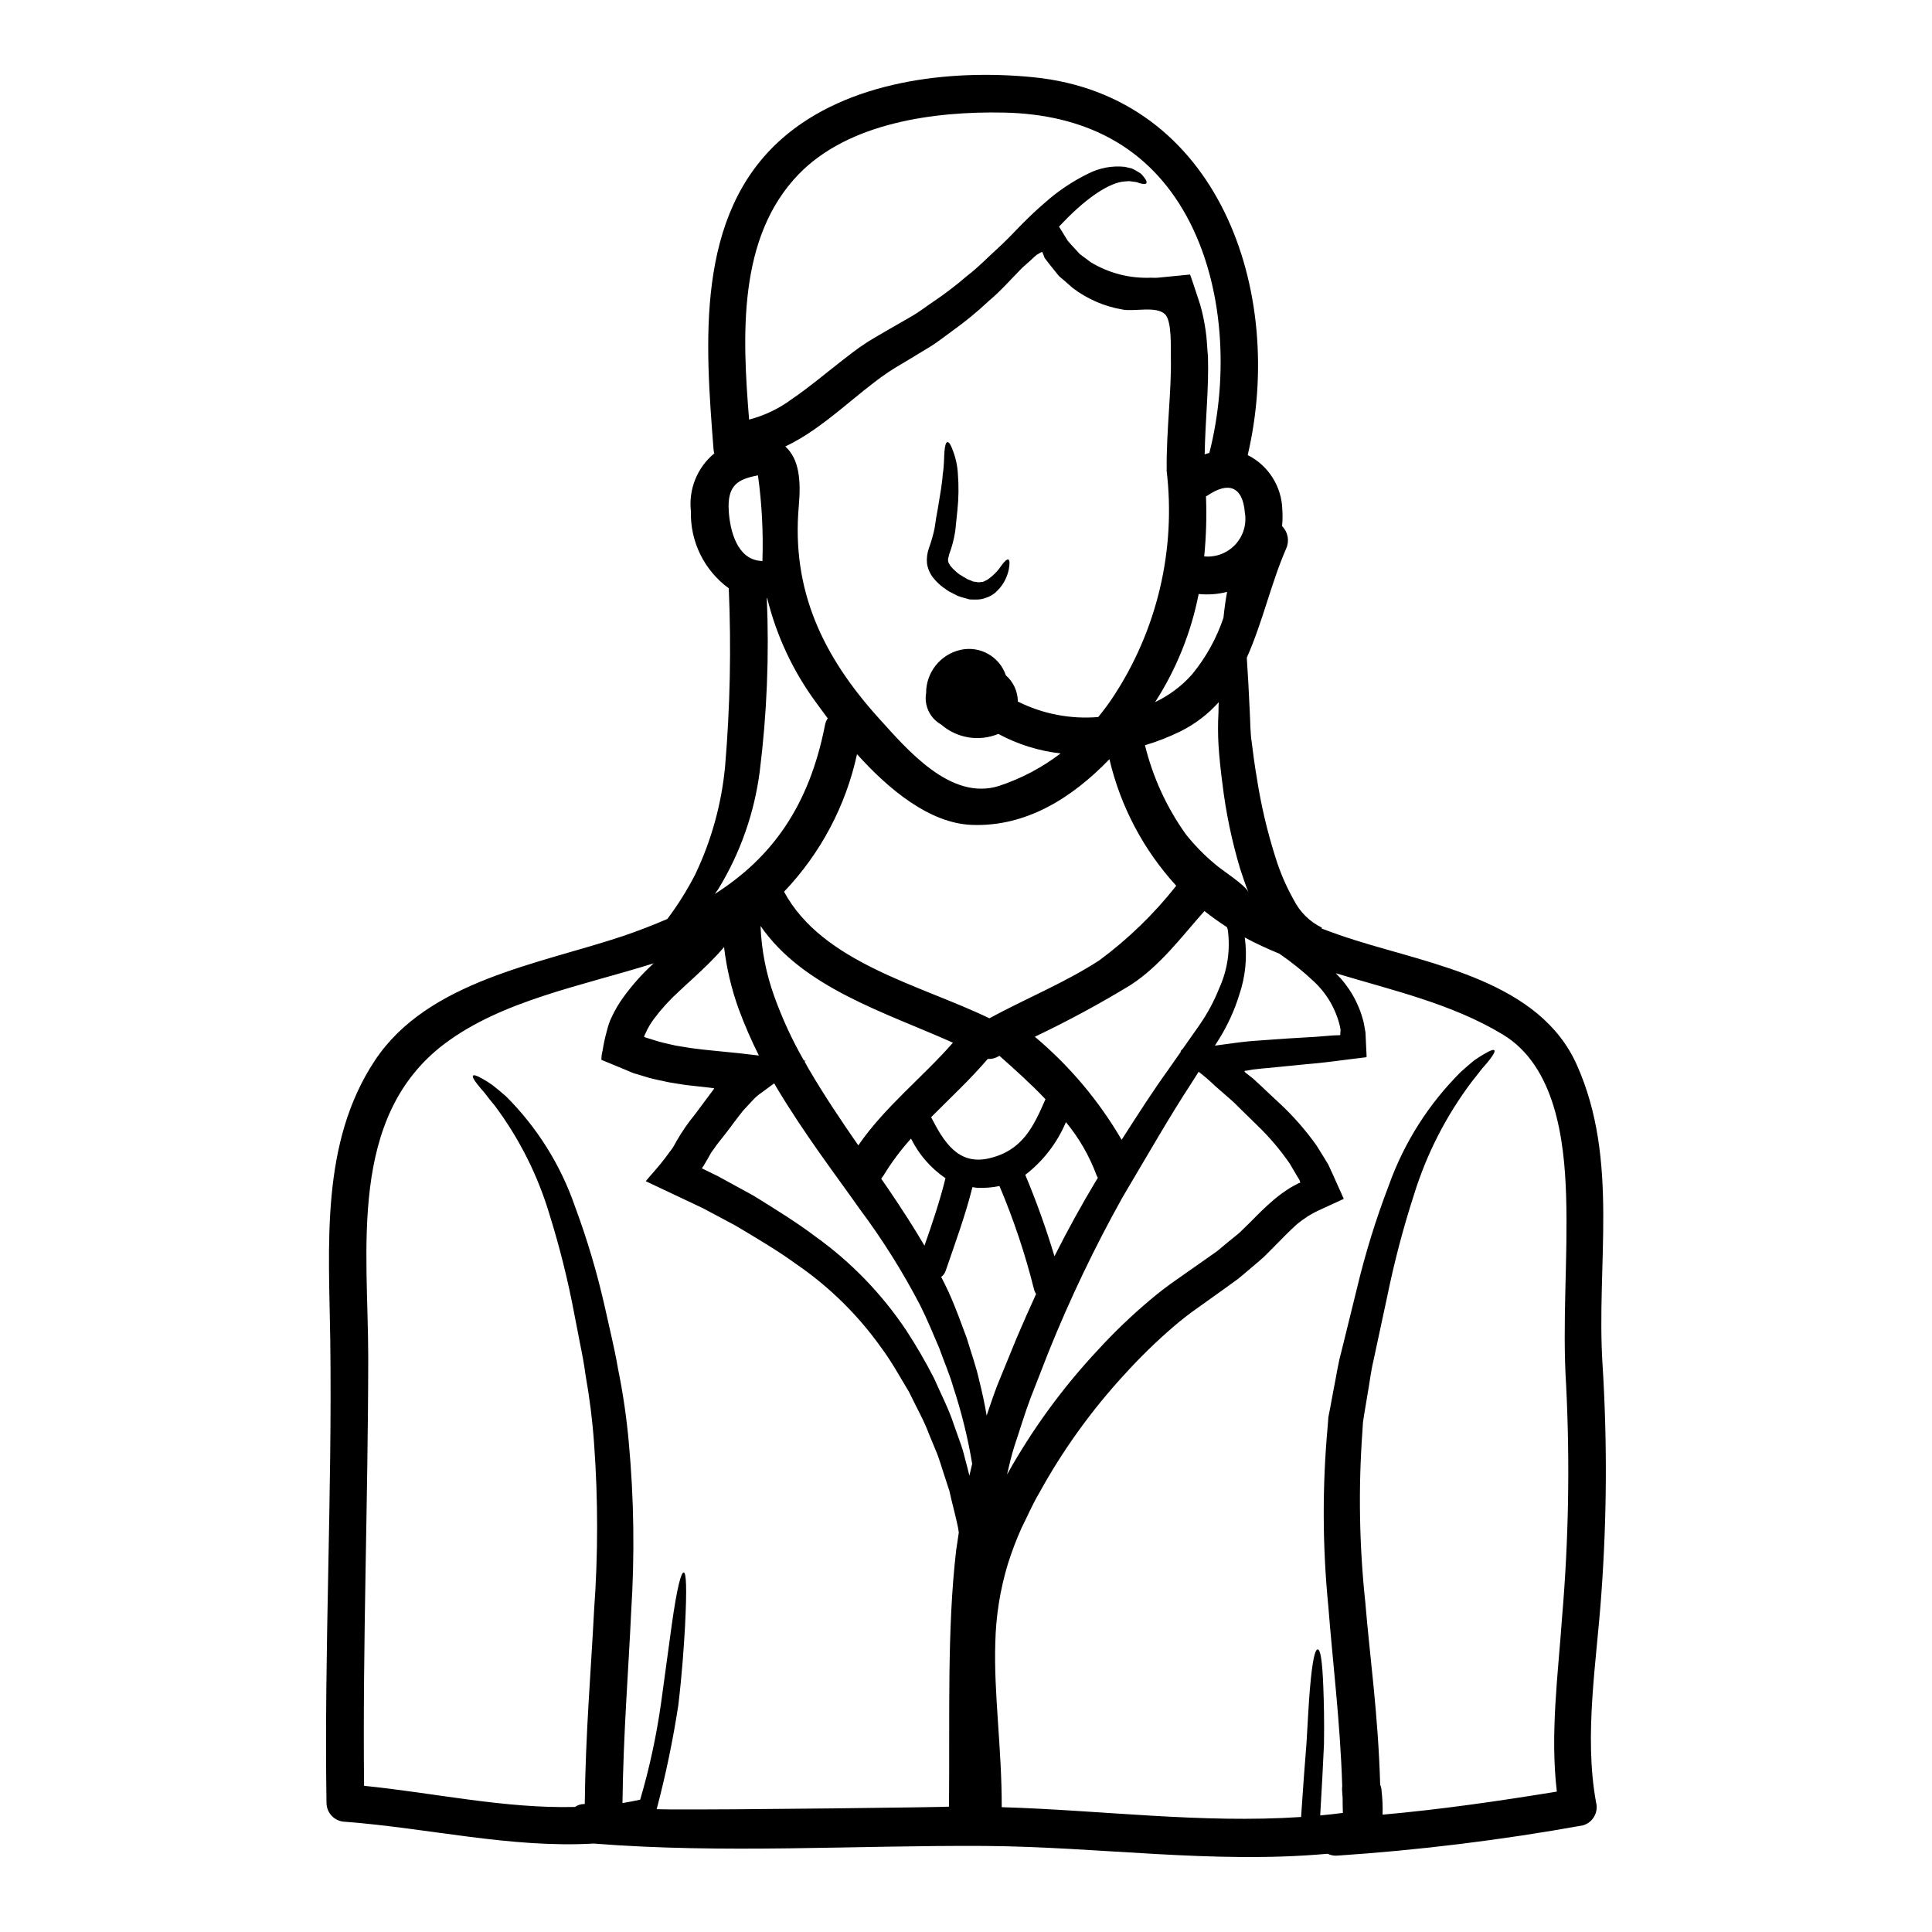 <?xml version="1.0" encoding="UTF-8"?>
<!-- Uploaded to: SVG Repo, www.svgrepo.com, Generator: SVG Repo Mixer Tools -->
<svg fill="#000000" width="800px" height="800px" version="1.1" viewBox="144 144 512 512" xmlns="http://www.w3.org/2000/svg">
 <g>
  <path d="m326.34 431.6c-1.699-0.195-3.438-0.531-5.117-0.789-1.734-0.395-3.5-0.699-5.234-1.18l-2.602-0.789-1.336-0.395c-0.465-0.133-1.367-0.566-2.035-0.836l-4.434-1.832-2.199-0.902 0.004 0.008c-0.027-0.812 0.074-1.621 0.297-2.402 0.254-1.688 0.609-3.359 1.066-5.004l0.336-1.266 0.199-0.633 0.129-0.395h0.004c0.164-0.5 0.367-0.992 0.602-1.465 0.867-1.898 1.922-3.711 3.148-5.402 2.297-3.172 4.902-6.106 7.777-8.762 0.098-0.102 0.199-0.168 0.301-0.27-19.109 6.004-40.184 9.84-55.453 21.34-25.68 19.41-20.207 54.711-20.207 83.051-0.031 37.848-1.5 75.766-1.102 113.58 18.574 1.871 37.312 6.07 55.891 5.606h-0.004c0.758-0.539 1.668-0.816 2.598-0.785 0.199-18.773 1.699-36.082 2.469-51.316v-0.004c1.07-14.719 1.07-29.496 0-44.215-0.43-6.094-1.188-12.16-2.269-18.176-0.367-2.832-0.902-5.637-1.469-8.371-0.5-2.699-1.031-5.336-1.531-7.902h0.004c-1.664-8.82-3.836-17.539-6.508-26.109-3.09-10.398-7.988-20.176-14.469-28.879-1.066-1.266-1.969-2.438-2.703-3.402-0.789-0.938-1.465-1.668-1.969-2.336-1.004-1.266-1.371-2.035-1.18-2.301 0.188-0.27 1-0.066 2.469 0.789h-0.004c0.934 0.52 1.832 1.086 2.703 1.703 1.004 0.789 2.199 1.766 3.57 2.969v-0.004c8.227 8.199 14.477 18.168 18.273 29.148 3.242 8.715 5.894 17.637 7.934 26.711 0.566 2.566 1.18 5.234 1.797 7.965 0.617 2.731 1.234 5.606 1.734 8.605h0.004c1.285 6.324 2.219 12.711 2.801 19.141 1.387 15.02 1.598 30.129 0.633 45.184-0.699 15.371-2.066 31.977-2.297 50.555 1.574-0.262 3.141-0.562 4.699-0.902h-0.004c2.469-8.402 4.316-16.973 5.539-25.641 1.18-8.66 2.102-15.352 2.797-20.469 1.438-10.305 2.535-14.168 3.203-14.105s0.867 4.07 0.336 14.441c-0.305 5.199-0.734 12-1.77 20.738-1.422 9.277-3.336 18.477-5.734 27.551 0.633 0.035 1.801 0.035 3.438 0.066 15.773 0.133 74.027-0.598 74.027-0.73 0.23-24.344-0.535-47.051 1.902-67.961 0.23-1.574 0.465-3.148 0.695-4.668-0.098-0.809-0.242-1.609-0.434-2.398-0.301-1.336-0.629-2.754-0.996-4.168-0.367-1.414-0.699-2.938-1.07-4.504-0.5-1.5-1-3.102-1.535-4.723s-1.031-3.301-1.664-5.004c-0.699-1.699-1.402-3.434-2.168-5.234-1.336-3.668-3.434-7.269-5.301-11.207-2.266-3.731-4.469-7.832-7.336-11.703l-0.004 0.004c-6.18-8.73-13.871-16.285-22.707-22.312-4.801-3.504-10.234-6.691-16.008-10.141-2.801-1.5-5.699-3.035-8.637-4.602-4.938-2.336-9.969-4.699-15.105-7.137 1.668-2 3.469-3.902 5.07-6.035l1.18-1.602 0.598-0.789c0.234-0.305 0.199-0.305 0.305-0.434v0.008c0.352-0.551 0.676-1.117 0.965-1.699 1.453-2.539 3.117-4.945 4.973-7.203 1.598-2.168 3.266-4.406 4.938-6.637h-0.004c0.039-0.07 0.086-0.137 0.133-0.203-0.074-0.094-1.074-0.156-6.941-0.828zm242.36 74.195c1.246 20.07 1.148 40.203-0.301 60.258-1.23 18.074-4.699 37.613-1.434 55.555 0.711 2.648-0.832 5.375-3.469 6.133-21.555 3.887-43.309 6.566-65.16 8.023-0.863 0.059-1.727-0.113-2.5-0.5-30.379 2.754-60.523-1.871-91-2.07-34.516-0.199-69.027 2.102-103.52-0.633-21.906 1.266-43.852-4.102-65.793-5.766h-0.004c-2.746-0.035-4.969-2.254-4.996-5.004-0.633-40.816 1.531-81.664 1-122.51-0.336-25.113-2.699-52.348 11.836-74.262 14.039-21.145 43.551-25.512 65.824-32.98 4.102-1.402 7.969-2.902 11.676-4.504h-0.004c2.785-3.707 5.25-7.644 7.371-11.77 4.312-9.027 7-18.746 7.934-28.711 1.324-15.68 1.645-31.43 0.969-47.148-6.508-4.746-10.262-12.391-10.035-20.445-0.652-5.82 1.684-11.578 6.203-15.305-0.102-0.359-0.172-0.727-0.203-1.098-2.168-27.879-4.973-61.957 18.105-82.297 17.453-15.348 44.461-18.5 66.637-16.293 49.152 4.898 66.961 56.887 56.82 100.13 2.699 1.363 4.977 3.43 6.59 5.984 1.613 2.555 2.508 5.5 2.582 8.523 0.098 1.441 0.074 2.891-0.066 4.328 1.559 1.547 1.996 3.898 1.102 5.902-4.035 9.234-6.297 19.707-10.438 28.91v0.336c0.27 4 0.535 8.602 0.766 13.906 0.164 2.598 0.098 5.512 0.535 8.301 0.367 2.902 0.762 6.039 1.332 9.305 1.105 7.211 2.781 14.324 5 21.273 1.195 3.852 2.797 7.562 4.773 11.074 1.609 3.219 4.238 5.82 7.477 7.398l-0.066 0.234c2.906 1.098 5.902 2.168 9.074 3.148 20.508 6.469 48.719 10.938 58.555 32.98 11.324 25.352 5.09 52.816 6.824 79.59zm-10.707 66.461c1.707-20.195 2.066-40.48 1.07-60.723-1.102-17.074 0.5-33.852-0.031-50.82-0.469-14.602-2.832-34.176-16.809-42.578-13.473-8.141-29.078-11.645-44.223-16.215 3.5 3.457 6.012 7.785 7.269 12.543l0.133 0.598 0.164 0.836 0.301 1.734c0.066 1.18 0.102 2.402 0.168 3.633l0.098 1.867 0.031 0.938c-0.129 0.199-0.562 0.133-0.832 0.199-1.234 0.164-2.504 0.301-3.769 0.465-1.969 0.27-4 0.5-6.102 0.766-1.633 0.199-3.301 0.367-5.004 0.5-3.371 0.336-6.836 0.668-10.469 1.035-0.902 0.066-1.801 0.164-2.734 0.266l-1.18 0.133-0.395 0.066c-0.395 0.066-0.836 0.168-1.266 0.234-1.574-0.066 0.367 1 1.035 1.602l0.633 0.5c0.699 0.664 1.434 1.332 2.164 2 1.602 1.535 3.269 3.066 4.938 4.633h0.004c3.594 3.356 6.844 7.066 9.695 11.074 0.699 1.098 1.367 2.234 2.066 3.332l1.035 1.699 1.402 3.035 1.402 3.148 0.73 1.602 0.336 0.789c0.066 0.23 0.465 0.633 0.031 0.668-2.133 1-4.266 1.969-6.434 2.965-0.723 0.332-1.422 0.699-2.106 1.102-0.492 0.258-0.961 0.559-1.395 0.902-0.941 0.605-1.836 1.285-2.668 2.035-1.734 1.574-3.469 3.367-5.402 5.332-1 1.004-1.969 2.004-2.969 2.969-1.066 1-2.231 1.902-3.332 2.871-1.102 0.969-2.266 1.902-3.402 2.867-1.18 0.871-2.336 1.703-3.543 2.57-2.301 1.633-4.668 3.332-7.039 5.035v-0.004c-2.332 1.629-4.582 3.375-6.734 5.234-4.535 3.91-8.82 8.098-12.84 12.539-8.793 9.543-16.398 20.117-22.648 31.492-1.734 2.902-3.07 6.07-4.637 9.168-1.395 3.117-2.609 6.312-3.637 9.57-2.055 6.785-3.176 13.82-3.332 20.91-0.434 13.34 1.734 27.91 1.703 43.551 26.406 0.789 52.949 4.363 79.332 2.598 0.5-7.637 1-14.137 1.434-19.539 0.367-6.172 0.598-11.02 0.934-14.707 0.633-7.367 1.336-10.168 2.035-10.168 0.699 0 1.23 2.797 1.5 10.234 0.133 3.734 0.27 8.605 0.164 14.875-0.23 5.234-0.566 11.57-1 18.895 2.004-0.199 4.004-0.395 6.004-0.668-0.031-1.336-0.066-2.633-0.066-3.969-0.066-0.633-0.066-1.301-0.133-1.934h-0.004c-0.023-0.414-0.012-0.828 0.035-1.238-0.535-17.039-2.566-33.109-3.699-47.781h-0.004c-1.539-15.742-1.594-31.598-0.168-47.352l0.199-2.606c0.164-0.867 0.336-1.73 0.5-2.566 0.301-1.699 0.633-3.367 0.934-5.035 0.668-3.234 1.133-6.602 1.938-9.469 1.469-5.934 2.832-11.535 4.133-16.773 2.223-9.363 5.062-18.566 8.504-27.555 4.035-11.324 10.555-21.598 19.074-30.078 1.367-1.234 2.566-2.269 3.602-3.102 1.129-0.789 2.031-1.336 2.797-1.766 1.469-0.867 2.266-1.133 2.5-0.867 0.23 0.27-0.164 1.066-1.18 2.402-0.5 0.664-1.199 1.469-2.035 2.402-0.789 1-1.699 2.199-2.801 3.566v-0.004c-6.773 9.004-11.941 19.113-15.273 29.879-2.867 8.863-5.238 17.883-7.102 27.012-1.133 5.301-2.332 10.934-3.633 16.926-0.734 3.066-1.035 6.004-1.602 9.105-0.266 1.531-0.531 3.148-0.789 4.723-0.133 0.789-0.27 1.664-0.395 2.5-0.062 0.789-0.098 1.801-0.164 2.633-1.078 15.055-0.816 30.176 0.785 45.184 1.199 14.605 3.371 29.176 3.938 48.281v0.004c0.215 0.496 0.336 1.031 0.367 1.574 0.238 2.113 0.328 4.242 0.266 6.367 15.473-1.371 30.812-3.602 46.184-6.106-1.824-15.406 0.344-31.141 1.41-46.547zm-58.719-155.3-0.199-1.066h-0.004c-1.098-4.574-3.535-8.719-7-11.902-2.828-2.648-5.856-5.078-9.055-7.269-3.117-1.258-6.168-2.684-9.137-4.269 0.703 5.148 0.191 10.391-1.5 15.309-1.254 4.027-3.016 7.883-5.234 11.469-0.367 0.602-0.789 1.266-1.18 1.871 2.164-0.301 4.363-0.566 6.504-0.871 0.832-0.098 1.598-0.164 2.402-0.266l1.633-0.133 2.801-0.199c3.699-0.301 7.199-0.5 10.566-0.699 1.699-0.066 3.371-0.199 4.938-0.336l2.402-0.195 1-0.035 0.789-0.031c0.199 0.031 0.199-0.066 0.199-0.234v-0.367zm-11.113 40.617 0.434-0.164c-0.031-0.152-0.074-0.297-0.133-0.438-0.066-0.129 0-0.098-0.133-0.332l-0.867-1.434c-0.566-0.934-1.137-1.902-1.668-2.836-2.484-3.609-5.32-6.957-8.473-10l-4.633-4.535-1.102-1.102c-0.469-0.434-0.566-0.602-1.434-1.336-1.402-1.23-2.801-2.434-4.168-3.633-1.371-1.324-2.816-2.57-4.328-3.734-0.664 1.066-1.301 2.066-2 3.148-5.57 8.5-11.371 18.641-18.207 30.176-7.363 13.195-13.887 26.836-19.539 40.848-1.535 3.969-3.148 8-4.769 12.203-1.574 4.168-2.832 8.434-4.301 12.805-0.789 2.438-1.367 5.004-1.969 7.57 6.66-11.957 14.758-23.055 24.109-33.043 4.301-4.699 8.902-9.109 13.777-13.207 2.359-2.004 4.82-3.887 7.371-5.637 2.402-1.699 4.766-3.332 7.086-4.973l3.402-2.398 3-2.504c1-0.836 2.035-1.598 3.004-2.469 0.934-0.934 1.867-1.836 2.797-2.731 1.836-1.871 3.836-3.906 6.039-5.769l-0.004 0.004c1.125-0.965 2.305-1.855 3.543-2.668 0.594-0.422 1.219-0.801 1.867-1.137 0.473-0.242 1.137-0.609 1.297-0.676zm-25.035-166.12c3.094 0.293 6.152-0.875 8.262-3.156 2.113-2.285 3.039-5.422 2.508-8.484-0.566-6.902-4.363-8.266-9.867-4.504-0.133 0.102-0.301 0.133-0.434 0.23v0.004c0.211 5.305 0.055 10.621-0.469 15.91zm11.738 89.031c-0.836-2.066-1.5-4.102-2.164-6.106h-0.004c-2.254-7.492-3.852-15.168-4.769-22.938-0.465-3.469-0.789-6.738-1-9.84-0.172-2.934-0.18-5.871-0.02-8.801 0-0.938 0.031-1.801 0.062-2.699v-0.004c-2.867 3.203-6.32 5.828-10.168 7.734-3.019 1.48-6.152 2.707-9.371 3.668 2.074 8.449 5.727 16.426 10.77 23.512 2.316 2.93 4.934 5.613 7.805 8 1.789 1.602 8.09 5.535 8.859 7.473zm-7.769 25.441c2.227-4.891 3.016-10.316 2.266-15.641-0.066-0.23-0.164-0.395-0.23-0.598h-0.004c-2.047-1.316-4.027-2.734-5.934-4.254-6.168 6.938-11.738 14.508-19.574 19.609-8.219 5-16.688 9.574-25.375 13.707 9.184 7.711 16.965 16.949 23.004 27.309 4.438-6.934 8.539-13.305 12.504-18.773 1.07-1.531 2.07-3 3.102-4.434h0.004c0.02-0.332 0.207-0.629 0.5-0.789l4.504-6.402h-0.004c2.113-3.035 3.871-6.301 5.238-9.734zm1.133-98.203c0.305-2.871 0.633-5.117 0.969-6.867-2.461 0.629-5.012 0.82-7.539 0.566-2 10.191-5.914 19.91-11.535 28.641 3.734-1.762 7.07-4.269 9.805-7.367 3.656-4.441 6.469-9.516 8.301-14.973zm-3.734-43.691c5.117-20.074 4.004-44.316-5.969-62.621-10.273-18.836-27.445-27.16-48.551-27.574-18.074-0.371-40.984 2.566-54.316 16.34-16.172 16.703-14.957 42.684-13.137 65.023l-0.004-0.004c4.137-1.074 8.02-2.945 11.438-5.508 4.469-3.035 8.637-6.574 12.871-9.871 2.133-1.668 4.203-3.301 6.504-4.801 1.066-0.734 2.402-1.469 3.5-2.133 1.035-0.602 2.035-1.199 3.039-1.77 2.031-1.18 3.969-2.262 5.863-3.367 1.898-1.102 3.57-2.434 5.269-3.566v-0.004c3.246-2.164 6.356-4.531 9.305-7.082 2.934-2.234 5.332-4.766 7.769-6.969s4.469-4.367 6.637-6.602c2.133-2.168 4.199-4.102 6.234-5.836v-0.004c3.445-3.066 7.293-5.648 11.438-7.668 2.992-1.531 6.363-2.156 9.703-1.801 0.633 0.164 1.266 0.301 1.836 0.434v-0.004c0.484 0.207 0.953 0.453 1.398 0.734 0.379 0.215 0.75 0.449 1.102 0.703 0.238 0.25 0.461 0.516 0.668 0.789 0.789 0.934 0.902 1.5 0.664 1.73-0.234 0.23-0.867 0.199-1.797-0.066-0.23-0.098-0.469-0.164-0.73-0.266-0.305-0.035-0.637-0.066-1.004-0.133h-0.004c-0.352-0.066-0.707-0.109-1.066-0.133-0.395 0.031-0.789 0.066-1.262 0.098-3.602 0.305-9.305 3.703-16.105 10.773-0.371 0.367-0.734 0.789-1.137 1.18 0.168 0.266 0.305 0.5 0.469 0.762 0.535 0.836 1.066 1.734 1.602 2.602l-0.004 0.004c0.168 0.309 0.383 0.59 0.637 0.832l0.562 0.633c0.734 0.789 1.504 1.664 2.301 2.5 0.934 0.668 1.867 1.371 2.832 2.102l0.004 0.004c4.82 2.922 10.402 4.348 16.039 4.102 0.82 0.059 1.648 0.035 2.465-0.07l5.07-0.5c0.902-0.098 1.836-0.164 2.754-0.27 0.336 0.836 0.602 1.797 0.934 2.699 0.566 1.734 1.133 3.504 1.734 5.269l0.004 0.004c0.633 2.211 1.109 4.461 1.434 6.734 0.371 2.301 0.395 4.637 0.633 7.039 0.27 8.367-0.73 17.039-0.867 25.91 0.402-0.16 0.816-0.285 1.238-0.375zm-11.305 4.438c-0.133-10 1.305-21.141 1.102-29.574-0.066-2.438 0.336-9.773-1.535-11.605-2.336-2.297-8.266-0.633-11.305-1.266v-0.004c-4.805-0.809-9.336-2.777-13.207-5.734-1.23-1.098-2.434-2.133-3.633-3.148-0.969-1.18-1.871-2.336-2.754-3.438l-0.633-0.832c-0.16-0.188-0.305-0.387-0.434-0.602l-0.164-0.469c-0.133-0.367-0.27-0.699-0.395-1-0.395-0.031-0.934 0.469-1.5 0.734-0.168 0.098-0.969 0.867-1.535 1.398-0.633 0.535-1.199 1.066-1.766 1.574-0.23 0.199-0.395 0.336-0.598 0.535-0.305 0.301-0.535 0.566-0.836 0.871-2.438 2.465-4.867 5.266-7.902 7.801h-0.004c-3.051 2.875-6.289 5.535-9.699 7.973-1.801 1.301-3.602 2.731-5.57 4-2.004 1.199-4.039 2.434-6.106 3.703l-3.199 1.902c-0.969 0.633-1.797 1.098-2.754 1.797-1.902 1.266-3.832 2.832-5.836 4.402-4.035 3.234-8.238 6.902-13.305 10.438h-0.004c-2.375 1.664-4.887 3.137-7.5 4.402 3.731 3.367 4.168 9.102 3.566 15.805-1.969 22.375 6.434 39.816 21.109 56.09 7.504 8.266 19.109 22.176 32.012 18.039v-0.004c5.863-1.941 11.363-4.848 16.273-8.598-5.785-0.641-11.391-2.394-16.508-5.168-2.504 1.035-5.246 1.355-7.922 0.918-2.676-0.438-5.176-1.609-7.219-3.391-2.965-1.652-4.566-4.992-4-8.336-0.02-5.504 3.797-10.277 9.168-11.473 5.133-1.129 10.297 1.789 11.973 6.773 2.004 1.746 3.156 4.273 3.168 6.934 6.594 3.297 13.965 4.715 21.309 4.102 1.332-1.633 2.602-3.301 3.766-5.066h0.004c11.801-17.773 16.887-39.176 14.34-60.359-0.004-0.043 0.008-0.086 0.031-0.121zm2.531 110.27c-8.68-9.48-14.777-21.031-17.711-33.543-9.773 10.141-21.977 17.977-36.484 17.41-11.141-0.434-21.871-9.27-30.41-18.742l0.004-0.004c-2.973 13.699-9.664 26.312-19.336 36.457 10.203 18.895 36.113 24.676 54.418 33.543 9.605-5.234 19.91-9.367 29.125-15.352h0.004c7.644-5.656 14.5-12.305 20.391-19.77zm-20.773 77.402c-0.141-0.234-0.262-0.477-0.363-0.73-1.898-5.102-4.637-9.848-8.105-14.039-2.316 5.512-6.031 10.328-10.77 13.973 2.953 7.051 5.535 14.25 7.734 21.574 3.602-7.137 7.238-13.707 10.84-19.707 0.199-0.367 0.434-0.703 0.664-1.07zm-16.375 30.777h0.004c-0.27-0.395-0.461-0.836-0.566-1.301-2.336-9.324-5.391-18.453-9.137-27.305-1.918 0.398-3.879 0.555-5.836 0.461-0.465 0-0.867-0.133-1.332-0.164-1.871 7.477-4.535 14.703-7.039 22.008-0.211 0.715-0.645 1.344-1.234 1.801 0.668 1.336 1.371 2.668 1.969 4 1.938 4.269 3.371 8.402 4.805 12.203 1.18 3.938 2.465 7.477 3.231 10.938 0.871 3.438 1.535 6.637 2.035 9.57 0.934-2.754 1.867-5.535 2.871-8.137 1.73-4.234 3.41-8.336 5.035-12.305 1.73-4.066 3.465-7.969 5.199-11.77zm-12.469-35.945c8.77-2.035 11.738-8.238 14.957-15.672-3.938-4.137-8.172-7.938-12.203-11.504h0.004c-0.098 0.043-0.188 0.098-0.27 0.164-0.859 0.492-1.844 0.727-2.832 0.668-4.633 5.438-9.934 10.336-15.004 15.438 3.242 6.269 7.043 12.84 15.348 10.906zm-5.203 84.098c0.234-1.066 0.5-2.102 0.734-3.148h0.004c-1.152-6.922-2.836-13.746-5.039-20.41-0.898-3.199-2.363-6.535-3.668-10.203-1.531-3.57-3.102-7.438-5.066-11.375v0.004c-4.648-8.934-10.012-17.477-16.039-25.543-6.606-9.371-14.473-19.609-21.977-32.113-0.234-0.395-0.438-0.789-0.668-1.18l-1.102 0.789-2.195 1.633c-0.719 0.477-1.391 1.023-2.004 1.633l-2.934 3.148c-1.801 2.231-3.301 4.402-5.117 6.691l-1.367 1.73c-0.5 0.602-0.699 0.934-1.031 1.402l-0.969 1.336-0.953 1.699-1.035 1.762-0.266 0.371v0.031l-0.035 0.066-0.199 0.164c0.098 0.078 0.195 0.145 0.305 0.203 1.332 0.633 2.633 1.305 3.969 1.938 3.199 1.766 6.367 3.469 9.445 5.168 5.703 3.543 11.305 6.969 16.375 10.805l-0.004-0.004c9.473 6.785 17.641 15.227 24.113 24.914 2.695 4.117 5.164 8.383 7.398 12.766 1.867 4.269 3.902 8.141 5.168 12.07 0.699 1.934 1.367 3.832 2 5.637 0.633 1.801 1.004 3.668 1.504 5.398 0.223 0.918 0.422 1.758 0.652 2.617zm-11.902-60.957c2.066-5.902 4.066-11.809 5.566-17.875-3.898-2.652-7.043-6.269-9.133-10.5-2.723 3.016-5.16 6.281-7.273 9.754-0.195 0.301-0.406 0.594-0.633 0.871 0.633 0.934 1.266 1.867 1.902 2.754 3.504 5.16 6.734 10.152 9.57 14.996zm-17.539-26.574c7.035-10.234 16.926-17.906 25.078-27.211-18.008-8.07-39.684-14.539-50.988-30.945 0.246 6.363 1.473 12.652 3.633 18.641 2.117 5.902 4.75 11.605 7.871 17.039 0.168 0.035 0.336 0.035 0.469 0.066l-0.301 0.199c0.367 0.664 0.73 1.336 1.102 1.969 4.281 7.305 8.77 13.938 13.137 20.242zm-8.836-111.34c0.113-0.656 0.363-1.281 0.734-1.832-1.102-1.5-2.168-2.938-3.148-4.266v-0.004c-6.07-8.27-10.453-17.648-12.902-27.609h-0.094c0.652 15.309 0.031 30.645-1.863 45.852-1.422 11.098-5.176 21.77-11.02 31.309-0.301 0.434-0.598 0.836-0.898 1.266 15.148-9.648 24.988-23.305 29.191-44.715zm-16.574-43.484c0.258-7.598-0.137-15.207-1.18-22.738-5.269 1-8.203 2.531-7.738 9.5 0.336 5.203 2.234 12.773 8.539 13.176 0.113 0 0.246 0.062 0.379 0.062zm-6.106 130.41c1.77 0.199 3.438 0.395 5.172 0.602v0.004c-2.016-4.023-3.809-8.152-5.371-12.371-1.902-5.297-3.199-10.789-3.863-16.375-1.305 1.535-2.602 2.902-3.906 4.203-2.797 2.797-5.602 5.234-8.137 7.637-2.418 2.191-4.617 4.613-6.566 7.234-0.859 1.148-1.586 2.391-2.168 3.703-0.156 0.285-0.289 0.586-0.391 0.898l-0.035 0.102c0 0.031 0.234 0.098 0.336 0.164 1.18 0.367 2.402 0.73 3.57 1.102 1.5 0.434 3 0.699 4.469 1.066 1.574 0.23 3.035 0.531 4.602 0.73s3.07 0.395 4.637 0.535c2.59 0.266 5.121 0.504 7.652 0.766z"/>
  <path d="m411.21 292.28c0.367 0.133 0.434 1 0.133 2.602h0.004c-0.48 2.379-1.727 4.531-3.543 6.137-0.68 0.598-1.477 1.051-2.336 1.336-0.926 0.391-1.93 0.57-2.934 0.531-0.531 0-1.066 0-1.598-0.031-0.5-0.133-1.035-0.301-1.535-0.434s-1.133-0.336-1.574-0.5l-1.18-0.602-1.18-0.598-0.395-0.27-0.164-0.098-0.305-0.234-0.633-0.434-0.004-0.004c-0.91-0.676-1.738-1.461-2.465-2.332-0.957-1.133-1.59-2.504-1.832-3.969-0.137-1.387 0.035-2.785 0.5-4.102 0.613-1.699 1.117-3.438 1.496-5.203 0.27-2.035 0.566-3.699 0.902-5.469 0.531-3.371 1.133-6.434 1.266-8.871 0.395-2.402 0.332-4.633 0.465-6.137 0.133-1.504 0.367-2.402 0.789-2.434 0.422-0.031 0.871 0.699 1.402 2.133v0.004c0.785 2.016 1.246 4.141 1.363 6.297 0.254 3.223 0.211 6.457-0.133 9.672-0.195 1.734-0.367 3.57-0.562 5.438v-0.004c-0.32 2.109-0.855 4.176-1.602 6.172-0.5 1.832-0.395 1.898 0.27 3.031 0.457 0.574 0.969 1.102 1.527 1.574l0.469 0.395 0.23 0.168 0.133 0.098 0.031 0.066h0.035l0.934 0.566 1.102 0.664 0.004 0.004c0.27 0.133 0.547 0.246 0.836 0.336l0.762 0.336 0.789 0.098c0.48 0.133 0.988 0.133 1.469 0 0.5 0.066 0.898-0.336 1.336-0.465h-0.004c1.52-0.984 2.824-2.269 3.836-3.773 0.863-1.195 1.531-1.824 1.895-1.695z"/>
 </g>
</svg>